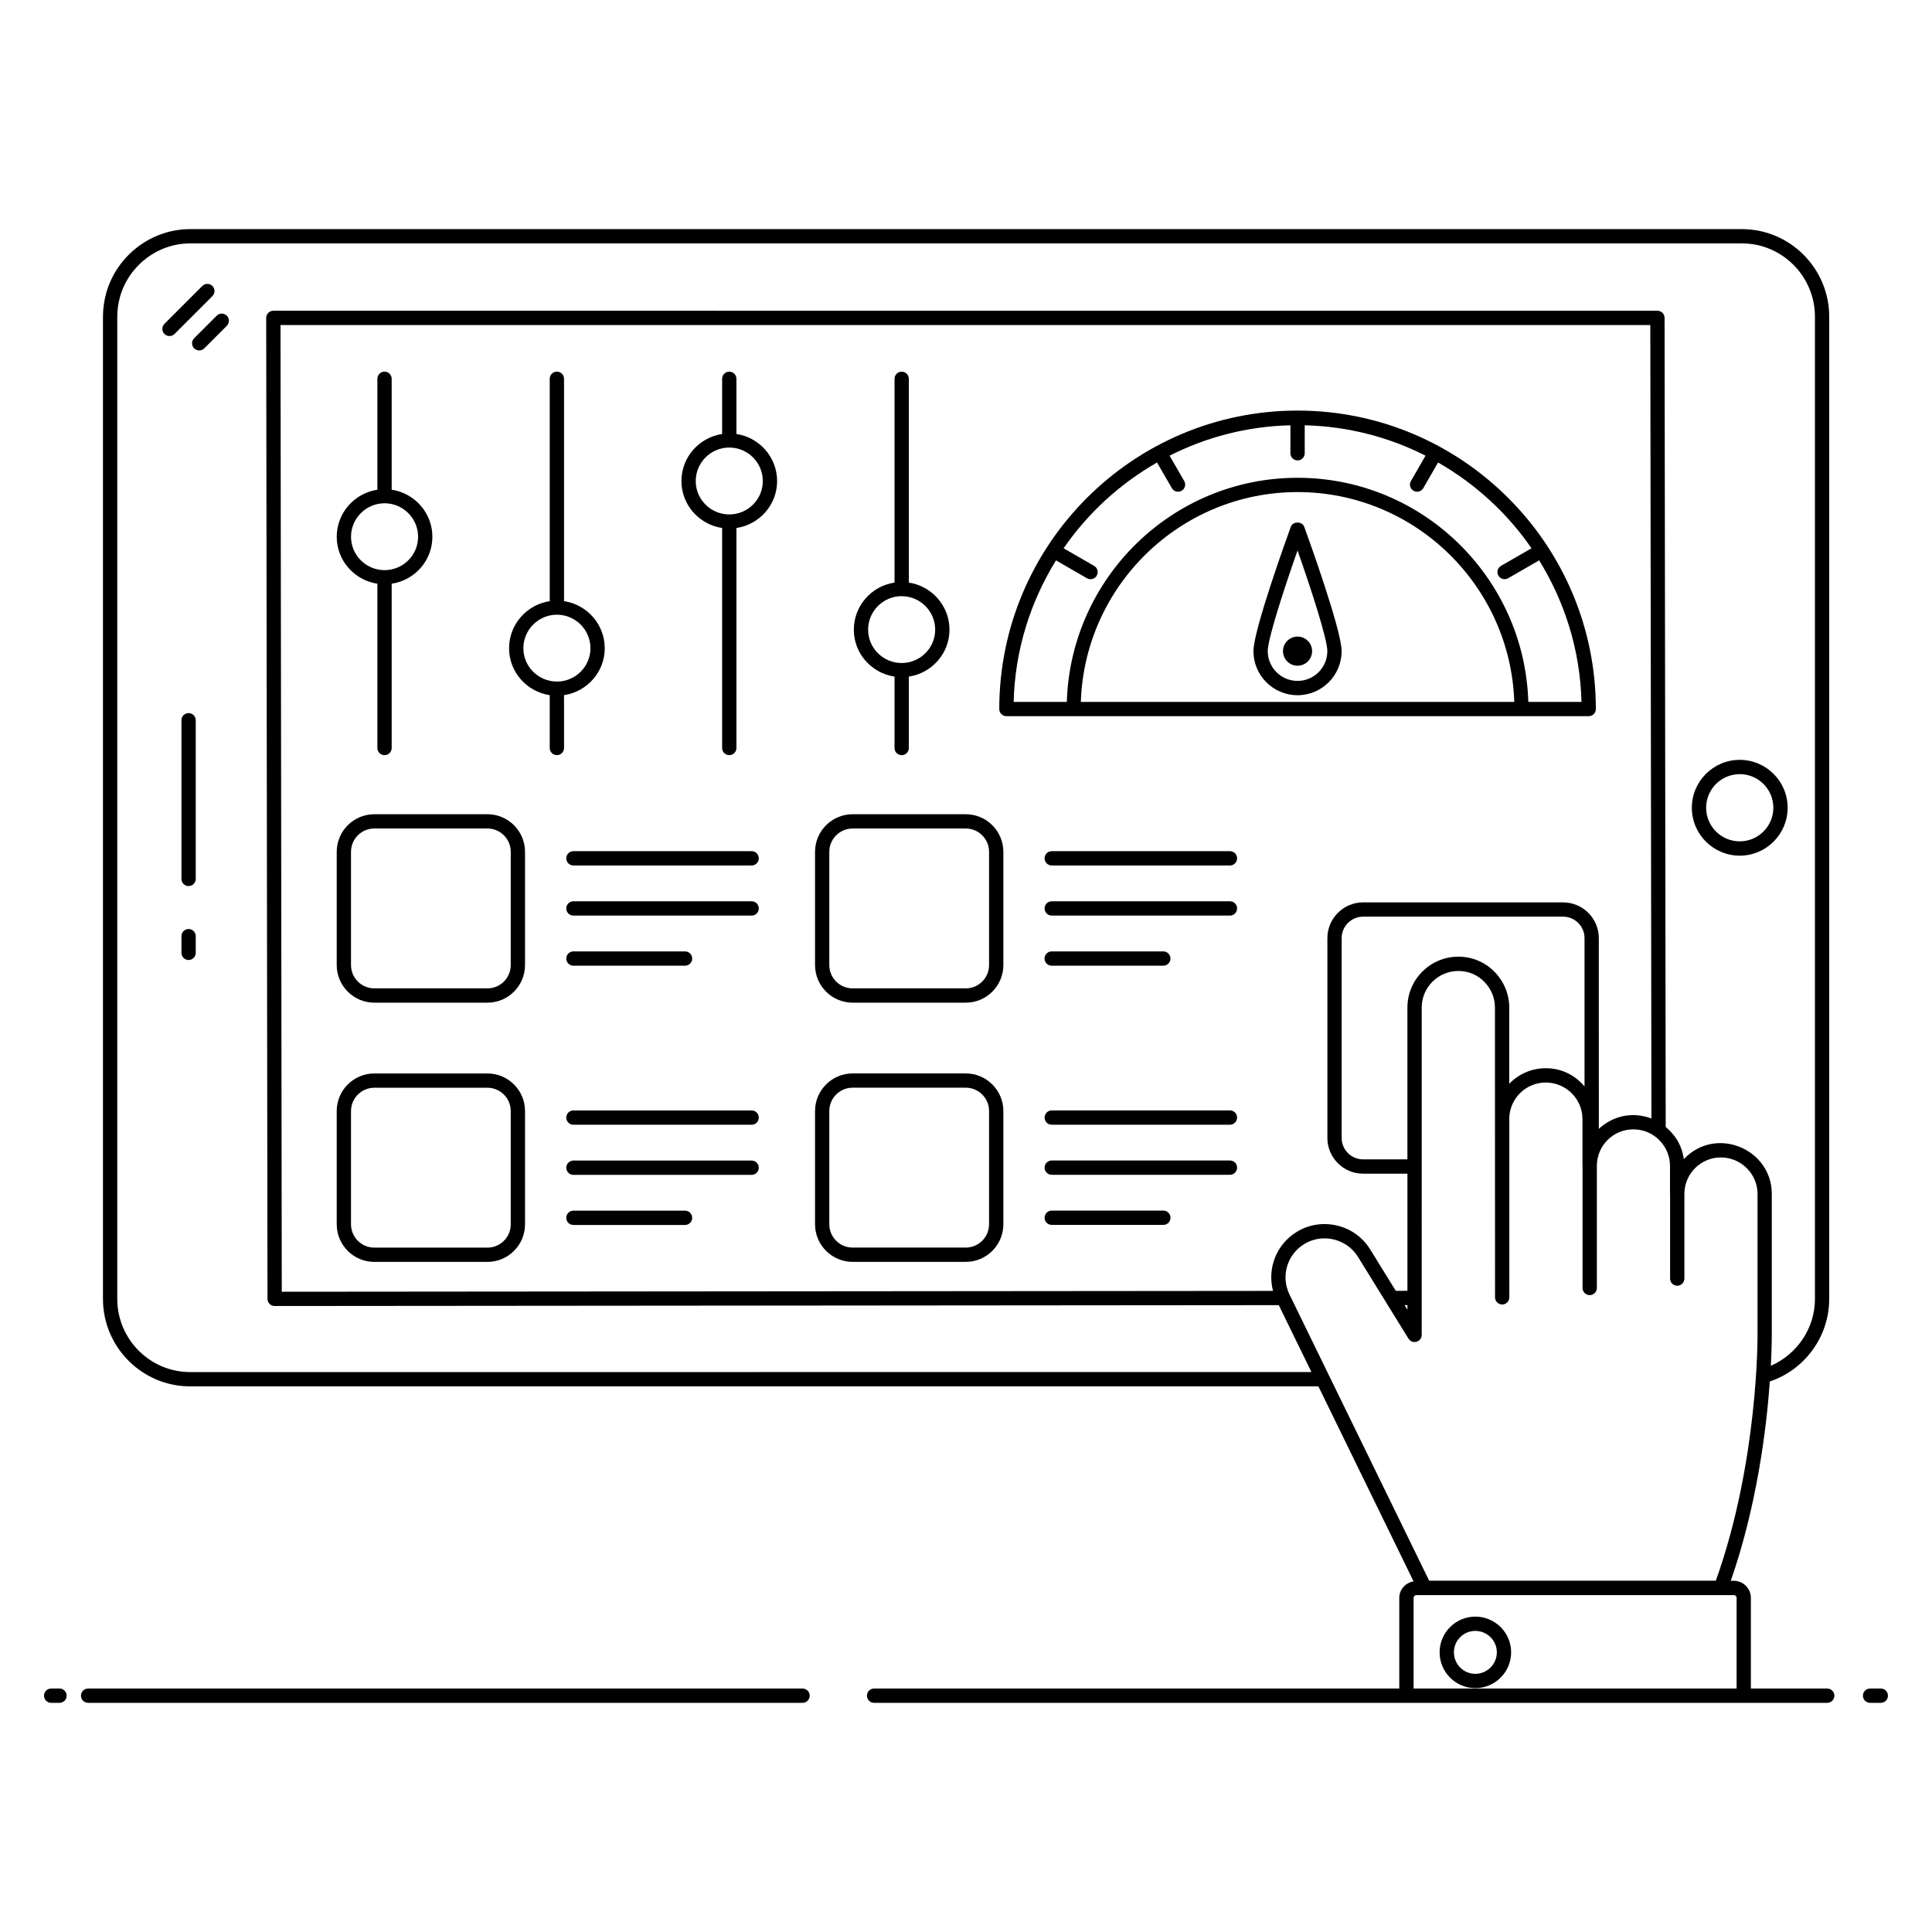 <?xml version="1.0" encoding="UTF-8"?>
<!-- Uploaded to: SVG Repo, www.svgrepo.com, Generator: SVG Repo Mixer Tools -->
<svg fill="#000000" width="800px" height="800px" version="1.1" viewBox="144 144 512 512" xmlns="http://www.w3.org/2000/svg">
 <g>
  <path d="m605.05 370.76c7 0 12.695-5.695 12.695-12.695s-5.695-12.695-12.695-12.695-12.695 5.695-12.695 12.695 5.699 12.695 12.695 12.695zm0-21.605c4.914 0 8.906 3.996 8.906 8.906 0 4.914-3.996 8.906-8.906 8.906-4.914 0-8.906-3.996-8.906-8.906s3.996-8.906 8.906-8.906z"/>
  <path d="m193.98 332.98c-1.047 0-1.895 0.848-1.895 1.895v42.047c0 1.047 0.848 1.895 1.895 1.895s1.895-0.848 1.895-1.895v-42.047c0-1.047-0.848-1.895-1.895-1.895z"/>
  <path d="m193.98 390.2c-1.047 0-1.895 0.848-1.895 1.895v4.418c0 1.047 0.848 1.895 1.895 1.895s1.895-0.848 1.895-1.895v-4.418c0-1.047-0.848-1.895-1.895-1.895z"/>
  <path d="m200.29 219.79c-0.738-0.738-1.938-0.738-2.68 0l-10.035 10.035c-0.738 0.738-0.738 1.938 0 2.68 0.738 0.738 1.938 0.738 2.68 0l10.035-10.035c0.742-0.742 0.742-1.941 0-2.68z"/>
  <path d="m201.43 227.66-5.977 5.977c-0.738 0.738-0.738 1.938 0 2.68 0.738 0.738 1.938 0.738 2.68 0l5.977-5.977c0.738-0.738 0.738-1.938 0-2.68-0.742-0.738-1.941-0.738-2.68 0z"/>
  <path d="m244.01 298.69v43.539c0 1.047 0.848 1.895 1.895 1.895s1.895-0.848 1.895-1.895v-43.535c6.09-0.918 10.785-6.117 10.785-12.434 0-6.344-4.699-11.562-10.785-12.484v-29.391c0-1.047-0.848-1.895-1.895-1.895s-1.895 0.848-1.895 1.895v29.391c-6.082 0.926-10.773 6.144-10.773 12.48 0 6.312 4.691 11.512 10.773 12.434zm1.871-21.316c0.008 0 0.016 0.004 0.023 0.004 0.008 0 0.016-0.004 0.027-0.004 4.887 0.012 8.867 3.992 8.867 8.883 0 4.875-3.988 8.836-8.887 8.836-4.898 0-8.887-3.965-8.887-8.836 0-4.891 3.973-8.867 8.855-8.883z"/>
  <path d="m304.26 315.79c0-6.34-4.695-11.562-10.785-12.484v-58.922c0-1.047-0.848-1.895-1.895-1.895s-1.895 0.848-1.895 1.895v58.926c-6.082 0.926-10.777 6.144-10.777 12.48 0 6.316 4.691 11.512 10.777 12.434v14.004c0 1.047 0.848 1.895 1.895 1.895s1.895-0.848 1.895-1.895v-14.004c6.09-0.918 10.785-6.117 10.785-12.434zm-21.559 0c0-4.898 3.988-8.887 8.887-8.887 4.898 0 8.887 3.984 8.887 8.887 0 4.859-3.965 8.809-8.84 8.832-0.02 0-0.031-0.012-0.051-0.012-0.016 0-0.031 0.008-0.047 0.008-4.875-0.023-8.836-3.973-8.836-8.828z"/>
  <path d="m339.16 259.01v-14.621c0-1.047-0.848-1.895-1.895-1.895s-1.895 0.848-1.895 1.895v14.621c-6.086 0.922-10.781 6.144-10.781 12.48 0 6.316 4.695 11.516 10.781 12.434v58.305c0 1.047 0.848 1.895 1.895 1.895s1.895-0.848 1.895-1.895v-58.301c6.086-0.918 10.781-6.117 10.781-12.434 0-6.34-4.695-11.559-10.781-12.484zm-1.895 21.32c-4.898 0-8.887-3.965-8.887-8.836 0-4.898 3.984-8.883 8.879-8.887h0.008 0.008c4.894 0.004 8.879 3.988 8.879 8.887 0 4.871-3.988 8.836-8.887 8.836z"/>
  <path d="m381.06 323.31v18.926c0 1.047 0.848 1.895 1.895 1.895s1.895-0.848 1.895-1.895v-18.926c6.082-0.922 10.773-6.121 10.773-12.434 0-6.34-4.691-11.559-10.773-12.484v-54.004c0-1.047-0.848-1.895-1.895-1.895s-1.895 0.848-1.895 1.895v54c-6.09 0.922-10.785 6.141-10.785 12.484-0.004 6.32 4.695 11.52 10.785 12.438zm1.832-21.32c0.02 0.004 0.039 0.016 0.062 0.016 0.02 0 0.039-0.012 0.059-0.012 4.867 0.035 8.82 4.004 8.82 8.879 0 4.852-3.957 8.797-8.824 8.832-0.02 0-0.035-0.012-0.055-0.012s-0.039 0.012-0.059 0.012c-4.875-0.027-8.836-3.977-8.836-8.832 0-4.879 3.957-8.852 8.832-8.883z"/>
  <path d="m565.02 333.8c1.047 0 1.895-0.848 1.895-1.895 0-43.613-35.461-79.098-79.051-79.098-43.586 0-79.047 35.48-79.047 79.098 0 1.047 0.848 1.895 1.895 1.895h138.4zm-152.39-3.789c0.34-13.758 4.457-26.566 11.246-37.551 0.07 0.055 0.117 0.125 0.191 0.172l7.988 4.609c0.914 0.523 2.07 0.207 2.586-0.695 0.523-0.906 0.215-2.062-0.691-2.586l-7.988-4.609c-0.035-0.02-0.074-0.02-0.105-0.035 6.422-9.332 14.91-17.102 24.773-22.75l3.922 6.797c0.52 0.906 1.676 1.215 2.586 0.695 0.906-0.523 1.219-1.68 0.691-2.586l-3.875-6.711c9.668-4.91 20.523-7.773 32.02-8.059v7.418c0 1.047 0.848 1.895 1.895 1.895s1.895-0.848 1.895-1.895v-7.418c11.496 0.289 22.348 3.148 32.02 8.059l-3.875 6.711c-0.523 0.906-0.215 2.062 0.691 2.586 0.914 0.523 2.07 0.207 2.586-0.695l3.922-6.797c9.859 5.648 18.352 13.418 24.773 22.75-0.035 0.016-0.074 0.016-0.109 0.035l-7.988 4.609c-0.906 0.523-1.219 1.68-0.691 2.586 0.348 0.609 0.988 0.945 1.641 0.945 0.32 0 0.648-0.082 0.945-0.254l7.988-4.609c0.078-0.047 0.125-0.117 0.195-0.172 6.789 10.988 10.906 23.793 11.246 37.555h-14.086c-1.012-32.914-28.016-59.391-61.152-59.391s-60.141 26.48-61.152 59.391zm17.805 0c1.008-30.828 26.383-55.605 57.43-55.605s56.426 24.773 57.43 55.605z"/>
  <path d="m487.86 328.24c-6.445 0-11.688-5.242-11.688-11.684 0-5.578 8.895-30.164 9.906-32.949 0.547-1.5 3.012-1.5 3.559 0 1.012 2.785 9.906 27.371 9.906 32.949 0.004 6.441-5.238 11.684-11.684 11.684zm0-38.363c-3.66 10.406-7.898 23.492-7.898 26.676 0 4.356 3.543 7.894 7.898 7.894s7.898-3.543 7.898-7.894c0-3.18-4.238-16.27-7.898-26.676z"/>
  <path d="m273.18 428.48h-29.984c-5.492 0-9.961 4.469-9.961 9.961v30.016c0 5.492 4.469 9.961 9.961 9.961h29.984c5.488 0 9.957-4.469 9.957-9.961v-30.016c0.004-5.492-4.465-9.961-9.957-9.961zm6.172 39.977c0 3.406-2.766 6.176-6.172 6.176h-29.984c-3.402 0-6.176-2.769-6.176-6.176v-30.016c0-3.406 2.769-6.176 6.176-6.176h29.984c3.402 0 6.172 2.769 6.172 6.176z"/>
  <path d="m343.19 438.28h-47.23c-1.047 0-1.895 0.848-1.895 1.895s0.848 1.895 1.895 1.895h47.23c1.047 0 1.895-0.848 1.895-1.895s-0.848-1.895-1.895-1.895z"/>
  <path d="m343.19 451.56h-47.23c-1.047 0-1.895 0.848-1.895 1.895s0.848 1.895 1.895 1.895h47.23c1.047 0 1.895-0.848 1.895-1.895s-0.848-1.895-1.895-1.895z"/>
  <path d="m325.54 464.84h-29.582c-1.047 0-1.895 0.848-1.895 1.895s0.848 1.895 1.895 1.895h29.582c1.047 0 1.895-0.848 1.895-1.895s-0.848-1.895-1.895-1.895z"/>
  <path d="m273.18 359.78h-29.984c-5.492 0-9.961 4.469-9.961 9.961v30.016c0 5.492 4.469 9.961 9.961 9.961h29.984c5.488 0 9.957-4.469 9.957-9.961v-30.016c0.004-5.492-4.465-9.961-9.957-9.961zm6.172 39.973c0 3.406-2.766 6.176-6.172 6.176h-29.984c-3.402 0-6.176-2.769-6.176-6.176v-30.016c0-3.406 2.769-6.176 6.176-6.176h29.984c3.402 0 6.172 2.769 6.172 6.176z"/>
  <path d="m343.19 369.57h-47.23c-1.047 0-1.895 0.848-1.895 1.895s0.848 1.895 1.895 1.895h47.23c1.047 0 1.895-0.848 1.895-1.895s-0.848-1.895-1.895-1.895z"/>
  <path d="m343.19 382.85h-47.23c-1.047 0-1.895 0.848-1.895 1.895s0.848 1.895 1.895 1.895h47.23c1.047 0 1.895-0.848 1.895-1.895 0-1.051-0.848-1.895-1.895-1.895z"/>
  <path d="m295.96 399.92h29.582c1.047 0 1.895-0.848 1.895-1.895 0-1.047-0.848-1.895-1.895-1.895h-29.582c-1.047 0-1.895 0.848-1.895 1.895 0 1.047 0.848 1.895 1.895 1.895z"/>
  <path d="m399.94 359.78h-29.984c-5.492 0-9.961 4.469-9.961 9.961v30.016c0 5.492 4.469 9.961 9.961 9.961h29.984c5.492 0 9.961-4.469 9.961-9.961v-30.016c0-5.492-4.469-9.961-9.961-9.961zm6.172 39.973c0 3.406-2.769 6.176-6.176 6.176h-29.984c-3.402 0-6.176-2.769-6.176-6.176v-30.016c0-3.406 2.769-6.176 6.176-6.176h29.984c3.402 0 6.176 2.769 6.176 6.176z"/>
  <path d="m469.95 369.57h-47.23c-1.047 0-1.895 0.848-1.895 1.895s0.848 1.895 1.895 1.895h47.227c1.047 0 1.895-0.848 1.895-1.895 0.004-1.047-0.844-1.895-1.891-1.895z"/>
  <path d="m469.95 382.85h-47.23c-1.047 0-1.895 0.848-1.895 1.895s0.848 1.895 1.895 1.895h47.227c1.047 0 1.895-0.848 1.895-1.895 0.004-1.051-0.844-1.895-1.891-1.895z"/>
  <path d="m422.71 399.92h29.578c1.047 0 1.895-0.848 1.895-1.895 0-1.047-0.848-1.895-1.895-1.895h-29.578c-1.047 0-1.895 0.848-1.895 1.895 0 1.047 0.848 1.895 1.895 1.895z"/>
  <path d="m399.94 428.47h-29.984c-5.492 0-9.961 4.469-9.961 9.961v30.016c0 5.492 4.469 9.961 9.961 9.961h29.984c5.492 0 9.961-4.469 9.961-9.961v-30.016c0-5.492-4.469-9.961-9.961-9.961zm6.172 39.973c0 3.406-2.769 6.176-6.176 6.176h-29.984c-3.402 0-6.176-2.769-6.176-6.176v-30.016c0-3.406 2.769-6.176 6.176-6.176h29.984c3.402 0 6.176 2.769 6.176 6.176z"/>
  <path d="m469.95 438.27h-47.23c-1.047 0-1.895 0.848-1.895 1.895s0.848 1.895 1.895 1.895h47.227c1.047 0 1.895-0.848 1.895-1.895 0.004-1.047-0.844-1.895-1.891-1.895z"/>
  <path d="m469.95 451.54h-47.23c-1.047 0-1.895 0.848-1.895 1.895s0.848 1.895 1.895 1.895h47.227c1.047 0 1.895-0.848 1.895-1.895 0.004-1.051-0.844-1.895-1.891-1.895z"/>
  <path d="m452.3 464.82h-29.578c-1.047 0-1.895 0.848-1.895 1.895s0.848 1.895 1.895 1.895h29.578c1.047 0 1.895-0.848 1.895-1.895-0.004-1.047-0.848-1.895-1.895-1.895z"/>
  <path d="m534.97 572.42c-5.211 0-9.457 4.242-9.457 9.457 0 5.234 4.242 9.496 9.457 9.496 5.234 0 9.496-4.258 9.496-9.496 0-5.215-4.262-9.457-9.496-9.457zm0 15.164c-3.125 0-5.668-2.559-5.668-5.707 0-3.125 2.543-5.668 5.668-5.668 3.148 0 5.707 2.543 5.707 5.668 0 3.148-2.559 5.707-5.707 5.707z"/>
  <path d="m159.77 591.48h-2.211c-1.047 0-1.895 0.848-1.895 1.895s0.848 1.895 1.895 1.895h2.207c1.047 0 1.895-0.848 1.895-1.895 0.004-1.047-0.844-1.895-1.891-1.895z"/>
  <path d="m356.69 591.48h-189.34c-1.047 0-1.895 0.848-1.895 1.895s0.848 1.895 1.895 1.895h189.34c1.047 0 1.895-0.848 1.895-1.895s-0.848-1.895-1.895-1.895z"/>
  <path d="m628.23 591.48h-20.23v-24.027c0-2.496-2.031-4.527-4.523-4.527h-0.801c6.918-19.84 9.445-40.246 10.348-52.824 9.305-3.125 15.738-11.93 15.738-21.883v-260.28c0-12.805-10.379-23.219-23.141-23.219h-411.23c-10.211 0-19.34 6.902-22.203 16.801-0.598 2.141-0.902 4.301-0.902 6.418v260.28c0 12.781 10.367 23.184 23.105 23.184h299l25.219 51.676c-2.129 0.367-3.785 2.144-3.785 4.375v24.027h-139.18c-1.047 0-1.895 0.848-1.895 1.895s0.848 1.895 1.895 1.895h252.59c1.047 0 1.895-0.848 1.895-1.895s-0.848-1.895-1.895-1.895zm-142.51-104.43c-2.328-4.828-0.652-10.57 3.918-13.363 4.516-2.816 11.066-1.672 14.219 3.363l13.406 21.703c0.445 0.723 1.301 1.059 2.129 0.828 0.812-0.23 1.375-0.977 1.375-1.82l0.004-86.77c0-5.336 4.363-9.676 9.73-9.676 5.496 0 9.676 4.543 9.676 9.676 0 7.856-0.008-28.453 0.02 76.816 0 1.047 0.848 1.895 1.895 1.895 1.047 0 1.895-0.848 1.895-1.895l-0.004-47.27c0-0.02-0.012-0.035-0.012-0.055 0.039-5.301 4.359-9.605 9.672-9.605 5.367 0 9.727 4.371 9.727 9.676v12.418c0 0.039 0.02 0.07 0.023 0.109v32.246c0 1.047 0.848 1.895 1.895 1.895s1.895-0.848 1.895-1.895v-32.578c0.121-5.234 4.394-9.457 9.656-9.457 5.578 0 9.73 4.57 9.73 9.676v7.449c0 0.031 0.016 0.059 0.02 0.09v22.332c0 1.047 0.848 1.895 1.895 1.895 1.047 0 1.895-0.848 1.895-1.895v-22.609c0.102-5.25 4.387-9.496 9.66-9.496 5.344 0 9.727 4.352 9.727 9.676v37.355c0.004 0.34 0.195 33.773-11.055 65.133l-75.969 0.008c-8.461-17.336-27.754-56.867-37.02-75.855zm-4.359-0.949-262.69 0.223-0.332-256.18h363.01l0.297 210.27c-5.059-1.918-10.27-0.672-13.938 2.742l-0.008-50.543c0-5.223-4.246-9.469-9.469-9.469l-52.992-0.004c-5.223 0-9.469 4.25-9.469 9.469v52.957c0 5.223 4.246 9.469 9.469 9.469h11.746v31.035l-3.086 0.02-6.82-11.043c-4.312-6.883-13.238-8.453-19.43-4.582-5.418 3.316-7.852 9.688-6.285 15.641zm49.137-88.574c-7.453 0-13.516 6.039-13.516 13.465v40.254h-11.746c-3.133 0-5.684-2.547-5.684-5.684l0.004-52.953c0-3.133 2.547-5.684 5.684-5.684h52.992c3.133 0 5.684 2.547 5.684 5.684v39.305c-2.801-3.312-6.508-4.824-10.27-4.824-3.797 0-7.227 1.578-9.676 4.113v-20.207c-0.008-7.188-5.852-13.469-13.473-13.469zm-13.516 92.332v1.227l-0.754-1.223zm-322.59 17.754c-10.648 0-19.316-8.699-19.316-19.395v-260.28c0-1.773 0.254-3.59 0.758-5.383 2.394-8.273 10.023-14.051 18.559-14.051h411.23c10.672 0 19.355 8.719 19.355 19.434v260.28c0 7.715-4.617 14.605-11.691 17.738 0.266-5.023 0.258-8.102 0.254-8.199v-37.34c0-12.023-14.898-18.152-23.309-9.23-0.41-3.074-1.82-6.027-4.805-8.52l-0.301-214.42c0-1.047-0.852-1.891-1.895-1.891l-366.79-0.004c-1.059 0-1.895 0.859-1.895 1.895l0.34 259.97c0 1.047 0.852 1.891 1.895 1.891l266.11-0.227 8.652 17.727zm324.23 59.84c0-0.406 0.332-0.738 0.738-0.738h84.125c0.406 0 0.734 0.332 0.734 0.738v24.027h-85.598z"/>
  <path d="m642.43 591.48h-2.84c-1.047 0-1.895 0.848-1.895 1.895s0.848 1.895 1.895 1.895h2.84c1.047 0 1.895-0.848 1.895-1.895s-0.848-1.895-1.895-1.895z"/>
  <path d="m491.72 316.56c0 2.133-1.727 3.859-3.859 3.859s-3.856-1.727-3.856-3.859c0-2.133 1.727-3.856 3.856-3.856 2.133-0.004 3.859 1.723 3.859 3.856z"/>
 </g>
</svg>